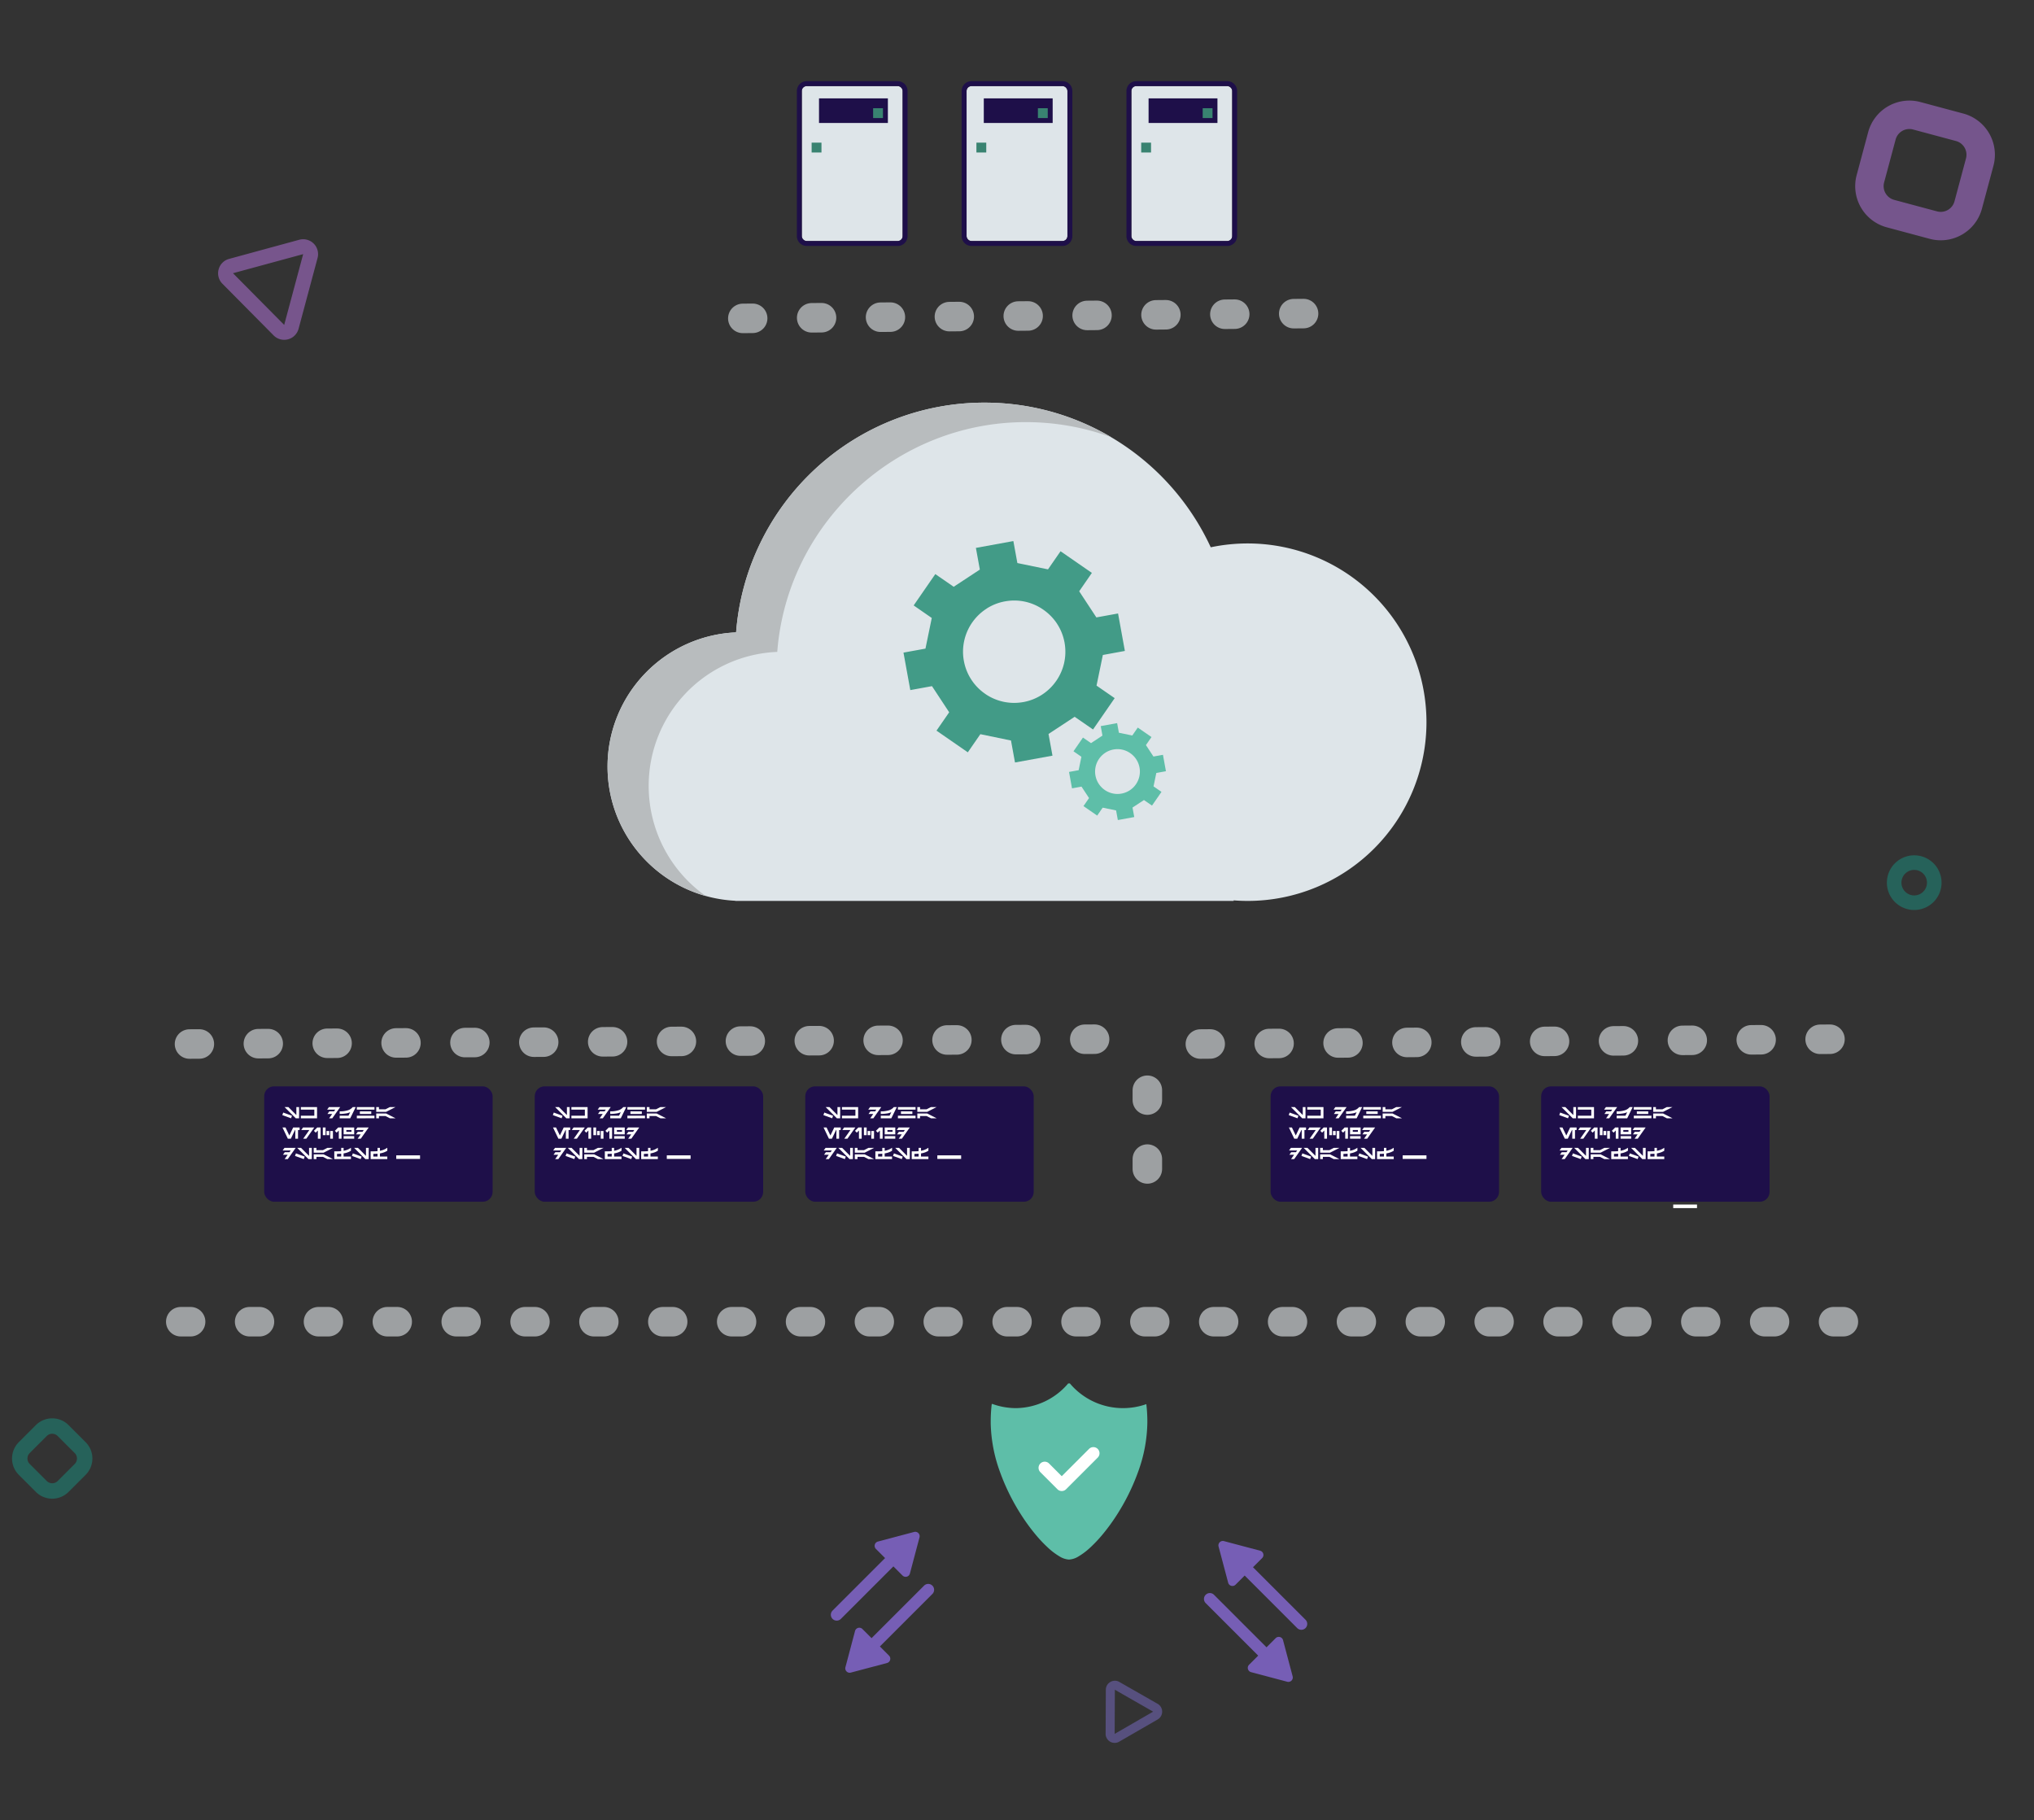 <svg xmlns="http://www.w3.org/2000/svg" xmlns:xlink="http://www.w3.org/1999/xlink" width="827" height="740" viewBox="0 0 827 740">
  <rect x="0" y="0" width="827" height="740" fill="#333333" stroke="none"/>
  <defs>
    <clipPath id="clip-path">
      <rect id="Rectangle_133" data-name="Rectangle 133" width="45" height="67"/>
    </clipPath>
    <clipPath id="clip-scalable_cloud_computing">
      <rect width="827" height="740"/>
    </clipPath>
  </defs>
  <g id="scalable_cloud_computing" clip-path="url(#clip-scalable_cloud_computing)">
    <g id="Group_100" data-name="Group 100" transform="translate(-525.183 -185.234)" opacity="0.61">
      <path id="Rectangle_9" data-name="Rectangle 9" d="M17.337,11.558a5.786,5.786,0,0,0-5.779,5.779V35.4a5.786,5.786,0,0,0,5.779,5.779H35.4A5.786,5.786,0,0,0,41.176,35.4V17.337A5.786,5.786,0,0,0,35.4,11.558H17.337M17.337,0H35.4A17.337,17.337,0,0,1,52.734,17.337V35.4A17.337,17.337,0,0,1,35.4,52.734H17.337A17.337,17.337,0,0,1,0,35.4V17.337A17.337,17.337,0,0,1,17.337,0Z" transform="matrix(0.966, 0.259, -0.259, 0.966, 1289.245, 222.233)" fill="#9f6ac4"/>
      <path id="Rectangle_9-2" data-name="Rectangle 9" d="M9.406,6.271A3.139,3.139,0,0,0,6.271,9.406v9.8A3.139,3.139,0,0,0,9.406,22.34h9.8A3.139,3.139,0,0,0,22.34,19.2v-9.8A3.139,3.139,0,0,0,19.2,6.271h-9.8M9.406,0h9.8a9.406,9.406,0,0,1,9.406,9.406v9.8A9.406,9.406,0,0,1,19.2,28.611h-9.8A9.406,9.406,0,0,1,0,19.2v-9.8A9.406,9.406,0,0,1,9.406,0Z" transform="translate(526.182 778.254) rotate(-45)" fill="#1d8072"/>
      <path id="Ellipse_1" data-name="Ellipse 1" d="M11.116,5.929A5.188,5.188,0,1,0,16.3,11.116a5.193,5.193,0,0,0-5.188-5.188m0-5.929A11.116,11.116,0,1,1,0,11.116,11.116,11.116,0,0,1,11.116,0Z" transform="translate(1292.365 533.001)" fill="#1d8072"/>
      <path id="Polygon_1" data-name="Polygon 1" d="M20.961,6.057,6.066,31.591h29.79L20.986,6.06a.093.093,0,0,0-.025,0h0m0-6.057a6,6,0,0,1,5.232,3.005L41.088,28.539a6.057,6.057,0,0,1-5.232,9.11H6.066a6.057,6.057,0,0,1-5.232-9.11L15.729,3.005A6,6,0,0,1,20.961,0Z" transform="matrix(0.259, -0.966, 0.966, 0.259, 608.644, 315.02)" fill="#a26bc4"/>
      <path id="Polygon_1-2" data-name="Polygon 1" d="M12.71,3.673,3.678,19.155H21.741L12.725,3.675l-.015,0h0M12.71,0a3.639,3.639,0,0,1,3.173,1.822L24.914,17.3a3.673,3.673,0,0,1-3.173,5.524H3.678A3.673,3.673,0,0,1,.506,17.3L9.537,1.822A3.639,3.639,0,0,1,12.71,0Z" transform="translate(965.628 875.464) rotate(-30)" fill="#6d62ae"/>
    </g>
    <path id="Path_307" data-name="Path 307" d="M-9618.43,1797.378v.222h-202.6v-.063A54.616,54.616,0,0,1-9873,1742.985a54.617,54.617,0,0,1,52.274-54.564,101.3,101.3,0,0,1,101-93.421,101.312,101.312,0,0,1,91.985,58.814,72.953,72.953,0,0,1,15.038-1.558,72.672,72.672,0,0,1,72.672,72.672,72.672,72.672,0,0,1-72.672,72.672Q-9615.6,1797.6-9618.43,1797.378Z" transform="translate(10120.016 -1431.293)" fill="#dee5e9"/>
    <path id="Path_308" data-name="Path 308" d="M-9833.044,1795.61a54.277,54.277,0,0,1-15.962-7.4,54.828,54.828,0,0,1-12.656-11.91,54.391,54.391,0,0,1-8.335-15.414,54.5,54.5,0,0,1-3-17.906,54.289,54.289,0,0,1,4.079-20.747,54.41,54.41,0,0,1,11.154-17.092,54.488,54.488,0,0,1,16.606-11.813,54.17,54.17,0,0,1,20.434-4.911,100.365,100.365,0,0,1,9.98-36.646,101.51,101.51,0,0,1,9.688-15.881,102.127,102.127,0,0,1,12.35-13.783A100.963,100.963,0,0,1-9719.729,1595a101.533,101.533,0,0,1,27.145,3.678,100.784,100.784,0,0,1,24.36,10.374,100.993,100.993,0,0,0-34.77-6.124c-52.605,0-96.97,41.036-101,93.422a54.47,54.47,0,0,0-52.275,54.563,54.726,54.726,0,0,0,23.224,44.7Z" transform="translate(10120.016 -1431.293)" fill="#b8bcbe"/>
    <path id="Path_74" data-name="Path 74" d="M255,395.881l-2.772-15.234-8.818,1.6-6.986-10.627,5.159-7.469-12.739-8.808-5.1,7.369-12.454-2.568-1.629-8.938-15.234,2.777,1.607,8.816L185.4,369.792l-7.475-5.159-8.8,12.742,7.36,5.1-2.563,12.457-8.938,1.629,2.772,15.237,8.818-1.607,6.991,10.629-5.159,7.464,12.734,8.813,5.1-7.374,12.454,2.571,1.629,8.938,15.24-2.777-1.613-8.818,10.627-6.986,7.475,5.159,8.8-12.736-7.38-5.1,2.571-12.454Zm-24.525-3.356a20.738,20.738,0,0,1-.09,7.844c-.024.152-.065.3-.09.453a20.944,20.944,0,0,1-2.951,6.866,3.835,3.835,0,0,1-.272.388,20.408,20.408,0,0,1-5.607,5.484c-.119.09-.253.171-.386.253a20.737,20.737,0,0,1-6.951,2.778c-.128.033-.272.057-.4.079h-.049a20.672,20.672,0,0,1-7.841-.084c-.152-.027-.3-.06-.462-.1a20.728,20.728,0,0,1-6.866-2.946l-.385-.272a20.779,20.779,0,0,1-5.482-5.607c-.087-.133-.176-.271-.25-.391a20.453,20.453,0,0,1-2.775-6.945l-.092-.459a20.579,20.579,0,0,1,.09-7.833c.024-.152.06-.307.1-.453a20.787,20.787,0,0,1,2.943-6.877,4.549,4.549,0,0,1,.271-.391,20.7,20.7,0,0,1,5.612-5.476c.125-.095.272-.176.391-.271a20.512,20.512,0,0,1,6.94-2.767c.138-.035.272-.06.41-.084h.054a20.561,20.561,0,0,1,7.83.084c.152.027.312.063.459.1a20.685,20.685,0,0,1,6.874,2.973c.13.081.255.171.386.271a20.876,20.876,0,0,1,5.49,5.6c.073.13.168.272.244.394a20.486,20.486,0,0,1,2.772,6.951,4.129,4.129,0,0,1,.084.4Z" transform="translate(202.361 -131.212)" fill="#429b87"/>
    <path id="Path_74-2" data-name="Path 74" d="M204.388,370.763l-1.213-6.668-3.86.7-3.058-4.652,2.258-3.269-5.576-3.855-2.232,3.225-5.451-1.124-.713-3.912-6.668,1.216.7,3.859-4.652,3.059-3.272-2.258-3.852,5.577,3.222,2.231-1.122,5.453-3.912.713,1.213,6.67,3.86-.7,3.06,4.653-2.258,3.267,5.574,3.858,2.232-3.228,5.451,1.125.713,3.912,6.671-1.216-.706-3.86,4.652-3.058,3.272,2.258,3.854-5.575-3.23-2.234,1.125-5.451Zm-10.735-1.469a9.078,9.078,0,0,1-.039,3.433c-.011.067-.029.132-.039.2a9.168,9.168,0,0,1-1.292,3.006,1.675,1.675,0,0,1-.119.17,8.933,8.933,0,0,1-2.454,2.4c-.052.039-.111.075-.169.111a9.078,9.078,0,0,1-3.042,1.216c-.056.014-.119.025-.177.034H186.3a9.048,9.048,0,0,1-3.432-.037c-.067-.012-.133-.026-.2-.042a9.073,9.073,0,0,1-3.006-1.289l-.169-.119a9.1,9.1,0,0,1-2.4-2.454c-.038-.058-.077-.119-.109-.171a8.953,8.953,0,0,1-1.215-3.04l-.04-.2a9.008,9.008,0,0,1,.039-3.429c.011-.067.026-.134.042-.2a9.1,9.1,0,0,1,1.288-3.01,1.991,1.991,0,0,1,.119-.171,9.06,9.06,0,0,1,2.456-2.4c.055-.042.119-.077.171-.119a8.979,8.979,0,0,1,3.038-1.211c.061-.015.119-.026.179-.037h.024a9,9,0,0,1,3.427.037c.067.012.137.027.2.044a9.055,9.055,0,0,1,3.009,1.3c.057.036.112.075.169.119a9.137,9.137,0,0,1,2.4,2.452c.032.057.074.119.107.172a8.967,8.967,0,0,1,1.213,3.042,1.807,1.807,0,0,1,.037.177Z" transform="translate(269.668 -57.194)" fill="#5ebea8"/>
    <rect id="Rectangle_119" data-name="Rectangle 119" width="92.869" height="46.918" rx="4" transform="translate(107.421 441.701)" fill="#1e0f49"/>
    <rect id="Rectangle_121" data-name="Rectangle 121" width="92.869" height="46.918" rx="4" transform="translate(217.421 441.701)" fill="#1e0f49"/>
    <rect id="Rectangle_123" data-name="Rectangle 123" width="92.869" height="46.918" rx="4" transform="translate(327.421 441.701)" fill="#1e0f49"/>
    <rect id="Rectangle_127" data-name="Rectangle 127" width="92.869" height="46.918" rx="4" transform="translate(516.62 441.701)" fill="#1e0f49"/>
    <rect id="Rectangle_129" data-name="Rectangle 129" width="92.869" height="46.918" rx="4" transform="translate(626.62 441.701)" fill="#1e0f49"/>
    <path id="Path_309" data-name="Path 309" d="M6.93,1.3H5.822V4.554L2.575,1.3H1.023L5.581,5.864H6.93ZM.488,3.536.11,4.567l3.56,1.3.378-1.03ZM14.233,5.864V1.3H7.648V2.343h5.477V4.821H7.648V5.864ZM19.084,1.3l-.743,1.043h3.294l-.506.717H19.215L18.471,4.1h1.921L19.151,5.864h1.277L23.647,1.3ZM27.73,5.864,29.96,1.3H28.741a4.085,4.085,0,0,1-2.126,1.36,10.777,10.777,0,0,1-3.119.4H23.44V4.1a16.3,16.3,0,0,0,2.4-.186,6.275,6.275,0,0,0,1.875-.525l-.691,1.428H23.44V5.864Zm9.852-3.521V1.3H30.41V2.343ZM36.278,4.1V3.061H31.649V4.1Zm1.3,1.761V4.821H30.41V5.864ZM38.3,1.3V3.256h4.01L46.149,1.3h-2.3l-1.792.913H39.408V1.3Zm0,4.564h1.108V4.951h2.651l1.792.913h2.3L42.31,3.908H38.3ZM7.151,10.642V9.6H4.531L2.968,12.862,1.4,9.6H.175l2.187,4.564H3.574l1.687-3.521h.13v3.521H6.5V10.642ZM8.541,9.6,7.8,10.642h3.294L8.607,14.163H9.884L13.1,9.6Zm7.133,4.564V9.6h-1.35l-1.363,1.369.73.743.874-.88v3.332ZM16.587,9.6v3.13H17.7V9.6Zm1.5,1.434v1.7H19.2v-1.7Zm1.5,0v3.13h1.108v-3.13Zm4.6,3.13V9.6H22.84l-1.363,1.369.73.743.874-.88v3.332Zm5.151,0V13.12h-4.3v1.043Zm0-4.564h-4.3v2.8h4.3Zm-1.108,1.761H26.146v-.717h2.087ZM30.671,9.6l-.743,1.043h3.294l-.506.717H30.8L30.058,12.4h1.921l-1.242,1.761h1.277L35.234,9.6ZM.984,17.9.24,18.941H3.534l-.506.717H1.114L.371,20.7H2.292L1.05,22.462H2.327L5.547,17.9Zm11.111,0H10.986v3.254L7.739,17.9H6.187l4.558,4.564h1.35ZM5.652,20.134l-.378,1.03,3.56,1.3.378-1.03ZM12.877,17.9v1.956h4.01L20.726,17.9h-2.3l-1.792.913H13.985V17.9Zm0,4.564h1.108v-.913h2.651l1.792.913h2.3l-3.839-1.956h-4.01ZM26.6,19.752a7.218,7.218,0,0,0,1.428-.694V17.839a6.858,6.858,0,0,1-1.415.786,8.026,8.026,0,0,1-1.584.46V17.9h-.978v1.324c-.552.052-1.132.078-1.728.078H21.242v3.162h6.781V21.418h-3V20.147A8.657,8.657,0,0,0,26.6,19.752Zm-2.549.512v1.154h-1.7V20.342C23.016,20.334,23.577,20.308,24.046,20.264ZM35.235,17.9H34.127v3.254L30.88,17.9H29.328l4.558,4.564h1.35Zm-6.442,2.236-.378,1.03,3.56,1.3.378-1.03Zm12.578-.382a7.217,7.217,0,0,0,1.428-.694V17.839a6.858,6.858,0,0,1-1.415.786,8.026,8.026,0,0,1-1.584.46V17.9h-.978v1.324c-.552.052-1.132.078-1.728.078H36.018v3.162H42.8V21.418h-3V20.147A8.657,8.657,0,0,0,41.371,19.752Zm-2.549.512v1.154h-1.7V20.342C37.791,20.334,38.352,20.308,38.821,20.264Z" transform="translate(114.674 448.822)" fill="#fff"/>
    <path id="Path_310" data-name="Path 310" d="M6.93,1.3H5.822V4.554L2.575,1.3H1.023L5.581,5.864H6.93ZM.488,3.536.11,4.567l3.56,1.3.378-1.03ZM14.233,5.864V1.3H7.648V2.343h5.477V4.821H7.648V5.864ZM19.084,1.3l-.743,1.043h3.294l-.506.717H19.215L18.471,4.1h1.921L19.151,5.864h1.277L23.647,1.3ZM27.73,5.864,29.96,1.3H28.741a4.085,4.085,0,0,1-2.126,1.36,10.777,10.777,0,0,1-3.119.4H23.44V4.1a16.3,16.3,0,0,0,2.4-.186,6.275,6.275,0,0,0,1.875-.525l-.691,1.428H23.44V5.864Zm9.852-3.521V1.3H30.41V2.343ZM36.278,4.1V3.061H31.649V4.1Zm1.3,1.761V4.821H30.41V5.864ZM38.3,1.3V3.256h4.01L46.149,1.3h-2.3l-1.792.913H39.408V1.3Zm0,4.564h1.108V4.951h2.651l1.792.913h2.3L42.31,3.908H38.3ZM7.151,10.642V9.6H4.531L2.968,12.862,1.4,9.6H.175l2.187,4.564H3.574l1.687-3.521h.13v3.521H6.5V10.642ZM8.541,9.6,7.8,10.642h3.294L8.607,14.163H9.884L13.1,9.6Zm7.133,4.564V9.6h-1.35l-1.363,1.369.73.743.874-.88v3.332ZM16.587,9.6v3.13H17.7V9.6Zm1.5,1.434v1.7H19.2v-1.7Zm1.5,0v3.13h1.108v-3.13Zm4.6,3.13V9.6H22.84l-1.363,1.369.73.743.874-.88v3.332Zm5.151,0V13.12h-4.3v1.043Zm0-4.564h-4.3v2.8h4.3Zm-1.108,1.761H26.146v-.717h2.087ZM30.671,9.6l-.743,1.043h3.294l-.506.717H30.8L30.058,12.4h1.921l-1.242,1.761h1.277L35.234,9.6ZM.984,17.9.24,18.941H3.534l-.506.717H1.114L.371,20.7H2.292L1.05,22.462H2.327L5.547,17.9Zm11.111,0H10.986v3.254L7.739,17.9H6.187l4.558,4.564h1.35ZM5.652,20.134l-.378,1.03,3.56,1.3.378-1.03ZM12.877,17.9v1.956h4.01L20.726,17.9h-2.3l-1.792.913H13.985V17.9Zm0,4.564h1.108v-.913h2.651l1.792.913h2.3l-3.839-1.956h-4.01ZM26.6,19.752a7.218,7.218,0,0,0,1.428-.694V17.839a6.858,6.858,0,0,1-1.415.786,8.026,8.026,0,0,1-1.584.46V17.9h-.978v1.324c-.552.052-1.132.078-1.728.078H21.242v3.162h6.781V21.418h-3V20.147A8.657,8.657,0,0,0,26.6,19.752Zm-2.549.512v1.154h-1.7V20.342C23.016,20.334,23.577,20.308,24.046,20.264ZM35.235,17.9H34.127v3.254L30.88,17.9H29.328l4.558,4.564h1.35Zm-6.442,2.236-.378,1.03,3.56,1.3.378-1.03Zm12.578-.382a7.217,7.217,0,0,0,1.428-.694V17.839a6.858,6.858,0,0,1-1.415.786,8.026,8.026,0,0,1-1.584.46V17.9h-.978v1.324c-.552.052-1.132.078-1.728.078H36.018v3.162H42.8V21.418h-3V20.147A8.657,8.657,0,0,0,41.371,19.752Zm-2.549.512v1.154h-1.7V20.342C37.791,20.334,38.352,20.308,38.821,20.264Z" transform="translate(224.674 448.822)" fill="#fff"/>
    <path id="Path_311" data-name="Path 311" d="M6.93,1.3H5.822V4.554L2.575,1.3H1.023L5.581,5.864H6.93ZM.488,3.536.11,4.567l3.56,1.3.378-1.03ZM14.233,5.864V1.3H7.648V2.343h5.477V4.821H7.648V5.864ZM19.084,1.3l-.743,1.043h3.294l-.506.717H19.215L18.471,4.1h1.921L19.151,5.864h1.277L23.647,1.3ZM27.73,5.864,29.96,1.3H28.741a4.085,4.085,0,0,1-2.126,1.36,10.777,10.777,0,0,1-3.119.4H23.44V4.1a16.3,16.3,0,0,0,2.4-.186,6.275,6.275,0,0,0,1.875-.525l-.691,1.428H23.44V5.864Zm9.852-3.521V1.3H30.41V2.343ZM36.278,4.1V3.061H31.649V4.1Zm1.3,1.761V4.821H30.41V5.864ZM38.3,1.3V3.256h4.01L46.149,1.3h-2.3l-1.792.913H39.408V1.3Zm0,4.564h1.108V4.951h2.651l1.792.913h2.3L42.31,3.908H38.3ZM7.151,10.642V9.6H4.531L2.968,12.862,1.4,9.6H.175l2.187,4.564H3.574l1.687-3.521h.13v3.521H6.5V10.642ZM8.541,9.6,7.8,10.642h3.294L8.607,14.163H9.884L13.1,9.6Zm7.133,4.564V9.6h-1.35l-1.363,1.369.73.743.874-.88v3.332ZM16.587,9.6v3.13H17.7V9.6Zm1.5,1.434v1.7H19.2v-1.7Zm1.5,0v3.13h1.108v-3.13Zm4.6,3.13V9.6H22.84l-1.363,1.369.73.743.874-.88v3.332Zm5.151,0V13.12h-4.3v1.043Zm0-4.564h-4.3v2.8h4.3Zm-1.108,1.761H26.146v-.717h2.087ZM30.671,9.6l-.743,1.043h3.294l-.506.717H30.8L30.058,12.4h1.921l-1.242,1.761h1.277L35.234,9.6ZM.984,17.9.24,18.941H3.534l-.506.717H1.114L.371,20.7H2.292L1.05,22.462H2.327L5.547,17.9Zm11.111,0H10.986v3.254L7.739,17.9H6.187l4.558,4.564h1.35ZM5.652,20.134l-.378,1.03,3.56,1.3.378-1.03ZM12.877,17.9v1.956h4.01L20.726,17.9h-2.3l-1.792.913H13.985V17.9Zm0,4.564h1.108v-.913h2.651l1.792.913h2.3l-3.839-1.956h-4.01ZM26.6,19.752a7.218,7.218,0,0,0,1.428-.694V17.839a6.858,6.858,0,0,1-1.415.786,8.026,8.026,0,0,1-1.584.46V17.9h-.978v1.324c-.552.052-1.132.078-1.728.078H21.242v3.162h6.781V21.418h-3V20.147A8.657,8.657,0,0,0,26.6,19.752Zm-2.549.512v1.154h-1.7V20.342C23.016,20.334,23.577,20.308,24.046,20.264ZM35.235,17.9H34.127v3.254L30.88,17.9H29.328l4.558,4.564h1.35Zm-6.442,2.236-.378,1.03,3.56,1.3.378-1.03Zm12.578-.382a7.217,7.217,0,0,0,1.428-.694V17.839a6.858,6.858,0,0,1-1.415.786,8.026,8.026,0,0,1-1.584.46V17.9h-.978v1.324c-.552.052-1.132.078-1.728.078H36.018v3.162H42.8V21.418h-3V20.147A8.657,8.657,0,0,0,41.371,19.752Zm-2.549.512v1.154h-1.7V20.342C37.791,20.334,38.352,20.308,38.821,20.264Z" transform="translate(334.674 448.822)" fill="#fff"/>
    <path id="Path_313" data-name="Path 313" d="M6.93,1.3H5.822V4.554L2.575,1.3H1.023L5.581,5.864H6.93ZM.488,3.536.11,4.567l3.56,1.3.378-1.03ZM14.233,5.864V1.3H7.648V2.343h5.477V4.821H7.648V5.864ZM19.084,1.3l-.743,1.043h3.294l-.506.717H19.215L18.471,4.1h1.921L19.151,5.864h1.277L23.647,1.3ZM27.73,5.864,29.96,1.3H28.741a4.085,4.085,0,0,1-2.126,1.36,10.777,10.777,0,0,1-3.119.4H23.44V4.1a16.3,16.3,0,0,0,2.4-.186,6.275,6.275,0,0,0,1.875-.525l-.691,1.428H23.44V5.864Zm9.852-3.521V1.3H30.41V2.343ZM36.278,4.1V3.061H31.649V4.1Zm1.3,1.761V4.821H30.41V5.864ZM38.3,1.3V3.256h4.01L46.149,1.3h-2.3l-1.792.913H39.408V1.3Zm0,4.564h1.108V4.951h2.651l1.792.913h2.3L42.31,3.908H38.3ZM7.151,10.642V9.6H4.531L2.968,12.862,1.4,9.6H.175l2.187,4.564H3.574l1.687-3.521h.13v3.521H6.5V10.642ZM8.541,9.6,7.8,10.642h3.294L8.607,14.163H9.884L13.1,9.6Zm7.133,4.564V9.6h-1.35l-1.363,1.369.73.743.874-.88v3.332ZM16.587,9.6v3.13H17.7V9.6Zm1.5,1.434v1.7H19.2v-1.7Zm1.5,0v3.13h1.108v-3.13Zm4.6,3.13V9.6H22.84l-1.363,1.369.73.743.874-.88v3.332Zm5.151,0V13.12h-4.3v1.043Zm0-4.564h-4.3v2.8h4.3Zm-1.108,1.761H26.146v-.717h2.087ZM30.671,9.6l-.743,1.043h3.294l-.506.717H30.8L30.058,12.4h1.921l-1.242,1.761h1.277L35.234,9.6ZM.984,17.9.24,18.941H3.534l-.506.717H1.114L.371,20.7H2.292L1.05,22.462H2.327L5.547,17.9Zm11.111,0H10.986v3.254L7.739,17.9H6.187l4.558,4.564h1.35ZM5.652,20.134l-.378,1.03,3.56,1.3.378-1.03ZM12.877,17.9v1.956h4.01L20.726,17.9h-2.3l-1.792.913H13.985V17.9Zm0,4.564h1.108v-.913h2.651l1.792.913h2.3l-3.839-1.956h-4.01ZM26.6,19.752a7.218,7.218,0,0,0,1.428-.694V17.839a6.858,6.858,0,0,1-1.415.786,8.026,8.026,0,0,1-1.584.46V17.9h-.978v1.324c-.552.052-1.132.078-1.728.078H21.242v3.162h6.781V21.418h-3V20.147A8.657,8.657,0,0,0,26.6,19.752Zm-2.549.512v1.154h-1.7V20.342C23.016,20.334,23.577,20.308,24.046,20.264ZM35.235,17.9H34.127v3.254L30.88,17.9H29.328l4.558,4.564h1.35Zm-6.442,2.236-.378,1.03,3.56,1.3.378-1.03Zm12.578-.382a7.217,7.217,0,0,0,1.428-.694V17.839a6.858,6.858,0,0,1-1.415.786,8.026,8.026,0,0,1-1.584.46V17.9h-.978v1.324c-.552.052-1.132.078-1.728.078H36.018v3.162H42.8V21.418h-3V20.147A8.657,8.657,0,0,0,41.371,19.752Zm-2.549.512v1.154h-1.7V20.342C37.791,20.334,38.352,20.308,38.821,20.264Z" transform="translate(523.873 448.822)" fill="#fff"/>
    <path id="Path_314" data-name="Path 314" d="M6.93,1.3H5.822V4.554L2.575,1.3H1.023L5.581,5.864H6.93ZM.488,3.536.11,4.567l3.56,1.3.378-1.03ZM14.233,5.864V1.3H7.648V2.343h5.477V4.821H7.648V5.864ZM19.084,1.3l-.743,1.043h3.294l-.506.717H19.215L18.471,4.1h1.921L19.151,5.864h1.277L23.647,1.3ZM27.73,5.864,29.96,1.3H28.741a4.085,4.085,0,0,1-2.126,1.36,10.777,10.777,0,0,1-3.119.4H23.44V4.1a16.3,16.3,0,0,0,2.4-.186,6.275,6.275,0,0,0,1.875-.525l-.691,1.428H23.44V5.864Zm9.852-3.521V1.3H30.41V2.343ZM36.278,4.1V3.061H31.649V4.1Zm1.3,1.761V4.821H30.41V5.864ZM38.3,1.3V3.256h4.01L46.149,1.3h-2.3l-1.792.913H39.408V1.3Zm0,4.564h1.108V4.951h2.651l1.792.913h2.3L42.31,3.908H38.3ZM7.151,10.642V9.6H4.531L2.968,12.862,1.4,9.6H.175l2.187,4.564H3.574l1.687-3.521h.13v3.521H6.5V10.642ZM8.541,9.6,7.8,10.642h3.294L8.607,14.163H9.884L13.1,9.6Zm7.133,4.564V9.6h-1.35l-1.363,1.369.73.743.874-.88v3.332ZM16.587,9.6v3.13H17.7V9.6Zm1.5,1.434v1.7H19.2v-1.7Zm1.5,0v3.13h1.108v-3.13Zm4.6,3.13V9.6H22.84l-1.363,1.369.73.743.874-.88v3.332Zm5.151,0V13.12h-4.3v1.043Zm0-4.564h-4.3v2.8h4.3Zm-1.108,1.761H26.146v-.717h2.087ZM30.671,9.6l-.743,1.043h3.294l-.506.717H30.8L30.058,12.4h1.921l-1.242,1.761h1.277L35.234,9.6ZM.984,17.9.24,18.941H3.534l-.506.717H1.114L.371,20.7H2.292L1.05,22.462H2.327L5.547,17.9Zm11.111,0H10.986v3.254L7.739,17.9H6.187l4.558,4.564h1.35ZM5.652,20.134l-.378,1.03,3.56,1.3.378-1.03ZM12.877,17.9v1.956h4.01L20.726,17.9h-2.3l-1.792.913H13.985V17.9Zm0,4.564h1.108v-.913h2.651l1.792.913h2.3l-3.839-1.956h-4.01ZM26.6,19.752a7.218,7.218,0,0,0,1.428-.694V17.839a6.858,6.858,0,0,1-1.415.786,8.026,8.026,0,0,1-1.584.46V17.9h-.978v1.324c-.552.052-1.132.078-1.728.078H21.242v3.162h6.781V21.418h-3V20.147A8.657,8.657,0,0,0,26.6,19.752Zm-2.549.512v1.154h-1.7V20.342C23.016,20.334,23.577,20.308,24.046,20.264ZM35.235,17.9H34.127v3.254L30.88,17.9H29.328l4.558,4.564h1.35Zm-6.442,2.236-.378,1.03,3.56,1.3.378-1.03Zm12.578-.382a7.217,7.217,0,0,0,1.428-.694V17.839a6.858,6.858,0,0,1-1.415.786,8.026,8.026,0,0,1-1.584.46V17.9h-.978v1.324c-.552.052-1.132.078-1.728.078H36.018v3.162H42.8V21.418h-3V20.147A8.657,8.657,0,0,0,41.371,19.752Zm-2.549.512v1.154h-1.7V20.342C37.791,20.334,38.352,20.308,38.821,20.264Z" transform="translate(633.873 448.822)" fill="#fff"/>
    <rect id="Rectangle_120" data-name="Rectangle 120" width="9.674" height="1.451" transform="translate(161.111 469.755)" fill="#fff"/>
    <rect id="Rectangle_122" data-name="Rectangle 122" width="9.674" height="1.451" transform="translate(271.111 469.755)" fill="#fff"/>
    <rect id="Rectangle_124" data-name="Rectangle 124" width="9.674" height="1.451" transform="translate(381.111 469.755)" fill="#fff"/>
    <rect id="Rectangle_128" data-name="Rectangle 128" width="9.674" height="1.451" transform="translate(570.309 469.755)" fill="#fff"/>
    <rect id="Rectangle_130" data-name="Rectangle 130" width="9.674" height="1.451" transform="translate(680.309 489.755)" fill="#fff"/>
    <line id="Line_58" data-name="Line 58" x1="681.475" transform="translate(68.025 537.396)" fill="none" stroke="#b8bcbe" stroke-linecap="round" stroke-width="12" stroke-dasharray="4 24" opacity="0.8"/>
    <line id="Line_59" data-name="Line 59" x1="233.031" y2="2" transform="translate(296.984 127.5)" fill="none" stroke="#b8bcbe" stroke-linecap="round" stroke-width="12" stroke-dasharray="4 24" opacity="0.8"/>
    <line id="Line_62" data-name="Line 62" x1="373.604" y2="2" transform="translate(450.658 424.497) rotate(180)" fill="none" stroke="#b8bcbe" stroke-linecap="round" stroke-width="12" stroke-dasharray="4 24" opacity="0.8"/>
    <line id="Line_65" data-name="Line 65" x1="261.893" y2="2" transform="translate(749.946 424.497) rotate(180)" fill="none" stroke="#b8bcbe" stroke-linecap="round" stroke-width="12" stroke-dasharray="4 24" opacity="0.8"/>
    <line id="Line_63" data-name="Line 63" y2="39.5" transform="translate(466.501 475.284) rotate(180)" fill="none" stroke="#b8bcbe" stroke-linecap="round" stroke-width="12" stroke-dasharray="4 24" opacity="0.8"/>
    <g id="Tower" transform="translate(324 33)" clip-path="url(#clip-path)">
      <g id="Group_35" data-name="Group 35" transform="translate(-276 -477.946)">
        <rect id="Rectangle_146" data-name="Rectangle 146" width="41" height="63" rx="2" transform="translate(278 479.946)" fill="#dee5e9"/>
        <path id="Rectangle_146_-_Outline" data-name="Rectangle 146 - Outline" d="M2,0A2,2,0,0,0,0,2V61a2,2,0,0,0,2,2H39a2,2,0,0,0,2-2V2a2,2,0,0,0-2-2H2M2-2H39a4,4,0,0,1,4,4V61a4,4,0,0,1-4,4H2a4,4,0,0,1-4-4V2A4,4,0,0,1,2-2Z" transform="translate(278 479.946)" fill="#1e0f49"/>
        <rect id="Rectangle_54" data-name="Rectangle 54" width="28" height="10" transform="translate(285 484.946)" fill="#1e0f49"/>
        <rect id="Rectangle_55" data-name="Rectangle 55" width="4" height="4" transform="translate(307 488.946)" fill="#398371"/>
        <rect id="Rectangle_56" data-name="Rectangle 56" width="4" height="4" transform="translate(282 502.946)" fill="#398371"/>
      </g>
    </g>
    <g id="Tower-2" data-name="Tower" transform="translate(391 33)" clip-path="url(#clip-path)">
      <g id="Group_35-2" data-name="Group 35" transform="translate(-276 -477.946)">
        <rect id="Rectangle_146-2" data-name="Rectangle 146" width="41" height="63" rx="2" transform="translate(278 479.946)" fill="#dee5e9"/>
        <path id="Rectangle_146_-_Outline-2" data-name="Rectangle 146 - Outline" d="M2,0A2,2,0,0,0,0,2V61a2,2,0,0,0,2,2H39a2,2,0,0,0,2-2V2a2,2,0,0,0-2-2H2M2-2H39a4,4,0,0,1,4,4V61a4,4,0,0,1-4,4H2a4,4,0,0,1-4-4V2A4,4,0,0,1,2-2Z" transform="translate(278 479.946)" fill="#1e0f49"/>
        <rect id="Rectangle_54-2" data-name="Rectangle 54" width="28" height="10" transform="translate(285 484.946)" fill="#1e0f49"/>
        <rect id="Rectangle_55-2" data-name="Rectangle 55" width="4" height="4" transform="translate(307 488.946)" fill="#398371"/>
        <rect id="Rectangle_56-2" data-name="Rectangle 56" width="4" height="4" transform="translate(282 502.946)" fill="#398371"/>
      </g>
    </g>
    <g id="Tower-3" data-name="Tower" transform="translate(458 33)" clip-path="url(#clip-path)">
      <g id="Group_35-3" data-name="Group 35" transform="translate(-276 -477.946)">
        <rect id="Rectangle_146-3" data-name="Rectangle 146" width="41" height="63" rx="2" transform="translate(278 479.946)" fill="#dee5e9"/>
        <path id="Rectangle_146_-_Outline-3" data-name="Rectangle 146 - Outline" d="M2,0A2,2,0,0,0,0,2V61a2,2,0,0,0,2,2H39a2,2,0,0,0,2-2V2a2,2,0,0,0-2-2H2M2-2H39a4,4,0,0,1,4,4V61a4,4,0,0,1-4,4H2a4,4,0,0,1-4-4V2A4,4,0,0,1,2-2Z" transform="translate(278 479.946)" fill="#1e0f49"/>
        <rect id="Rectangle_54-3" data-name="Rectangle 54" width="28" height="10" transform="translate(285 484.946)" fill="#1e0f49"/>
        <rect id="Rectangle_55-3" data-name="Rectangle 55" width="4" height="4" transform="translate(307 488.946)" fill="#398371"/>
        <rect id="Rectangle_56-3" data-name="Rectangle 56" width="4" height="4" transform="translate(282 502.946)" fill="#398371"/>
      </g>
    </g>
    <path id="Path_315" data-name="Path 315" d="M-3747.158,1666.732h-.081a8.367,8.367,0,0,1-3.8-1.291,27.478,27.478,0,0,1-4.786-3.636,56.262,56.262,0,0,1-5.253-5.619,79.691,79.691,0,0,1-5.281-7.243,86.612,86.612,0,0,1-8.9-17.917,60.854,60.854,0,0,1-3.741-19.608q0-.244,0-.485,0-.3,0-.591a61.636,61.636,0,0,1,.409-6.808l.1.037q.012-.083.025-.165a28.193,28.193,0,0,0,9.588,1.753A28.191,28.191,0,0,0-3747.4,1595c.084.1.163.194.241.285h0l.242-.286a28.191,28.191,0,0,0,21.711,10.158,28.233,28.233,0,0,0,9.479-1.626,62.682,62.682,0,0,1,.412,7.4,60.463,60.463,0,0,1-3.745,20.093,86.578,86.578,0,0,1-8.895,17.917,79.767,79.767,0,0,1-5.281,7.243,56.249,56.249,0,0,1-5.254,5.619,27.458,27.458,0,0,1-4.786,3.635,8.2,8.2,0,0,1-3.882,1.292Z" transform="translate(4181.815 -1032.625)" fill="#5ebea8"/>
    <path id="Path_37" data-name="Path 37" d="M12.3,23.177H2.5a2.5,2.5,0,1,1,0-5H9.8V2.5a2.5,2.5,0,0,1,5,0V20.677A2.5,2.5,0,0,1,12.3,23.177Z" transform="translate(437.62 580.424) rotate(45)" fill="#fff"/>
    <path id="Path_316" data-name="Path 316" d="M-11971.769,1657.5l-7.646-13.17a1.793,1.793,0,0,1,1.552-2.694h5.254v-30.194a2.391,2.391,0,0,1,2.392-2.391,2.391,2.391,0,0,1,2.393,2.391v30.194h5.254a1.8,1.8,0,0,1,1.553,2.694l-7.647,13.17a1.777,1.777,0,0,1-1.552.894A1.776,1.776,0,0,1-11971.769,1657.5Zm-19.974-12.576v-30.194H-11997a1.794,1.794,0,0,1-1.552-2.694l7.647-13.17a1.794,1.794,0,0,1,3.1,0l7.646,13.17a1.793,1.793,0,0,1-1.552,2.694h-5.254v30.194a2.393,2.393,0,0,1-2.394,2.393A2.392,2.392,0,0,1-11991.742,1644.925Z" transform="translate(9981.091 7971.161) rotate(45)" fill="#765eb5"/>
    <path id="Path_317" data-name="Path 317" d="M27.025.894l-7.646,13.17a1.793,1.793,0,0,0,1.552,2.694h5.254V46.951a2.392,2.392,0,0,0,4.784,0V16.757h5.254a1.8,1.8,0,0,0,1.553-2.694L30.128.894a1.793,1.793,0,0,0-3.1,0ZM7.052,13.469V43.664H1.8A1.794,1.794,0,0,0,.245,46.357l7.647,13.17a1.794,1.794,0,0,0,3.1,0l7.646-13.17a1.793,1.793,0,0,0-1.552-2.694H11.836V13.469a2.392,2.392,0,1,0-4.784,0Z" transform="translate(545.317 663.116) rotate(135)" fill="#765eb5"/>
  </g>
</svg>
